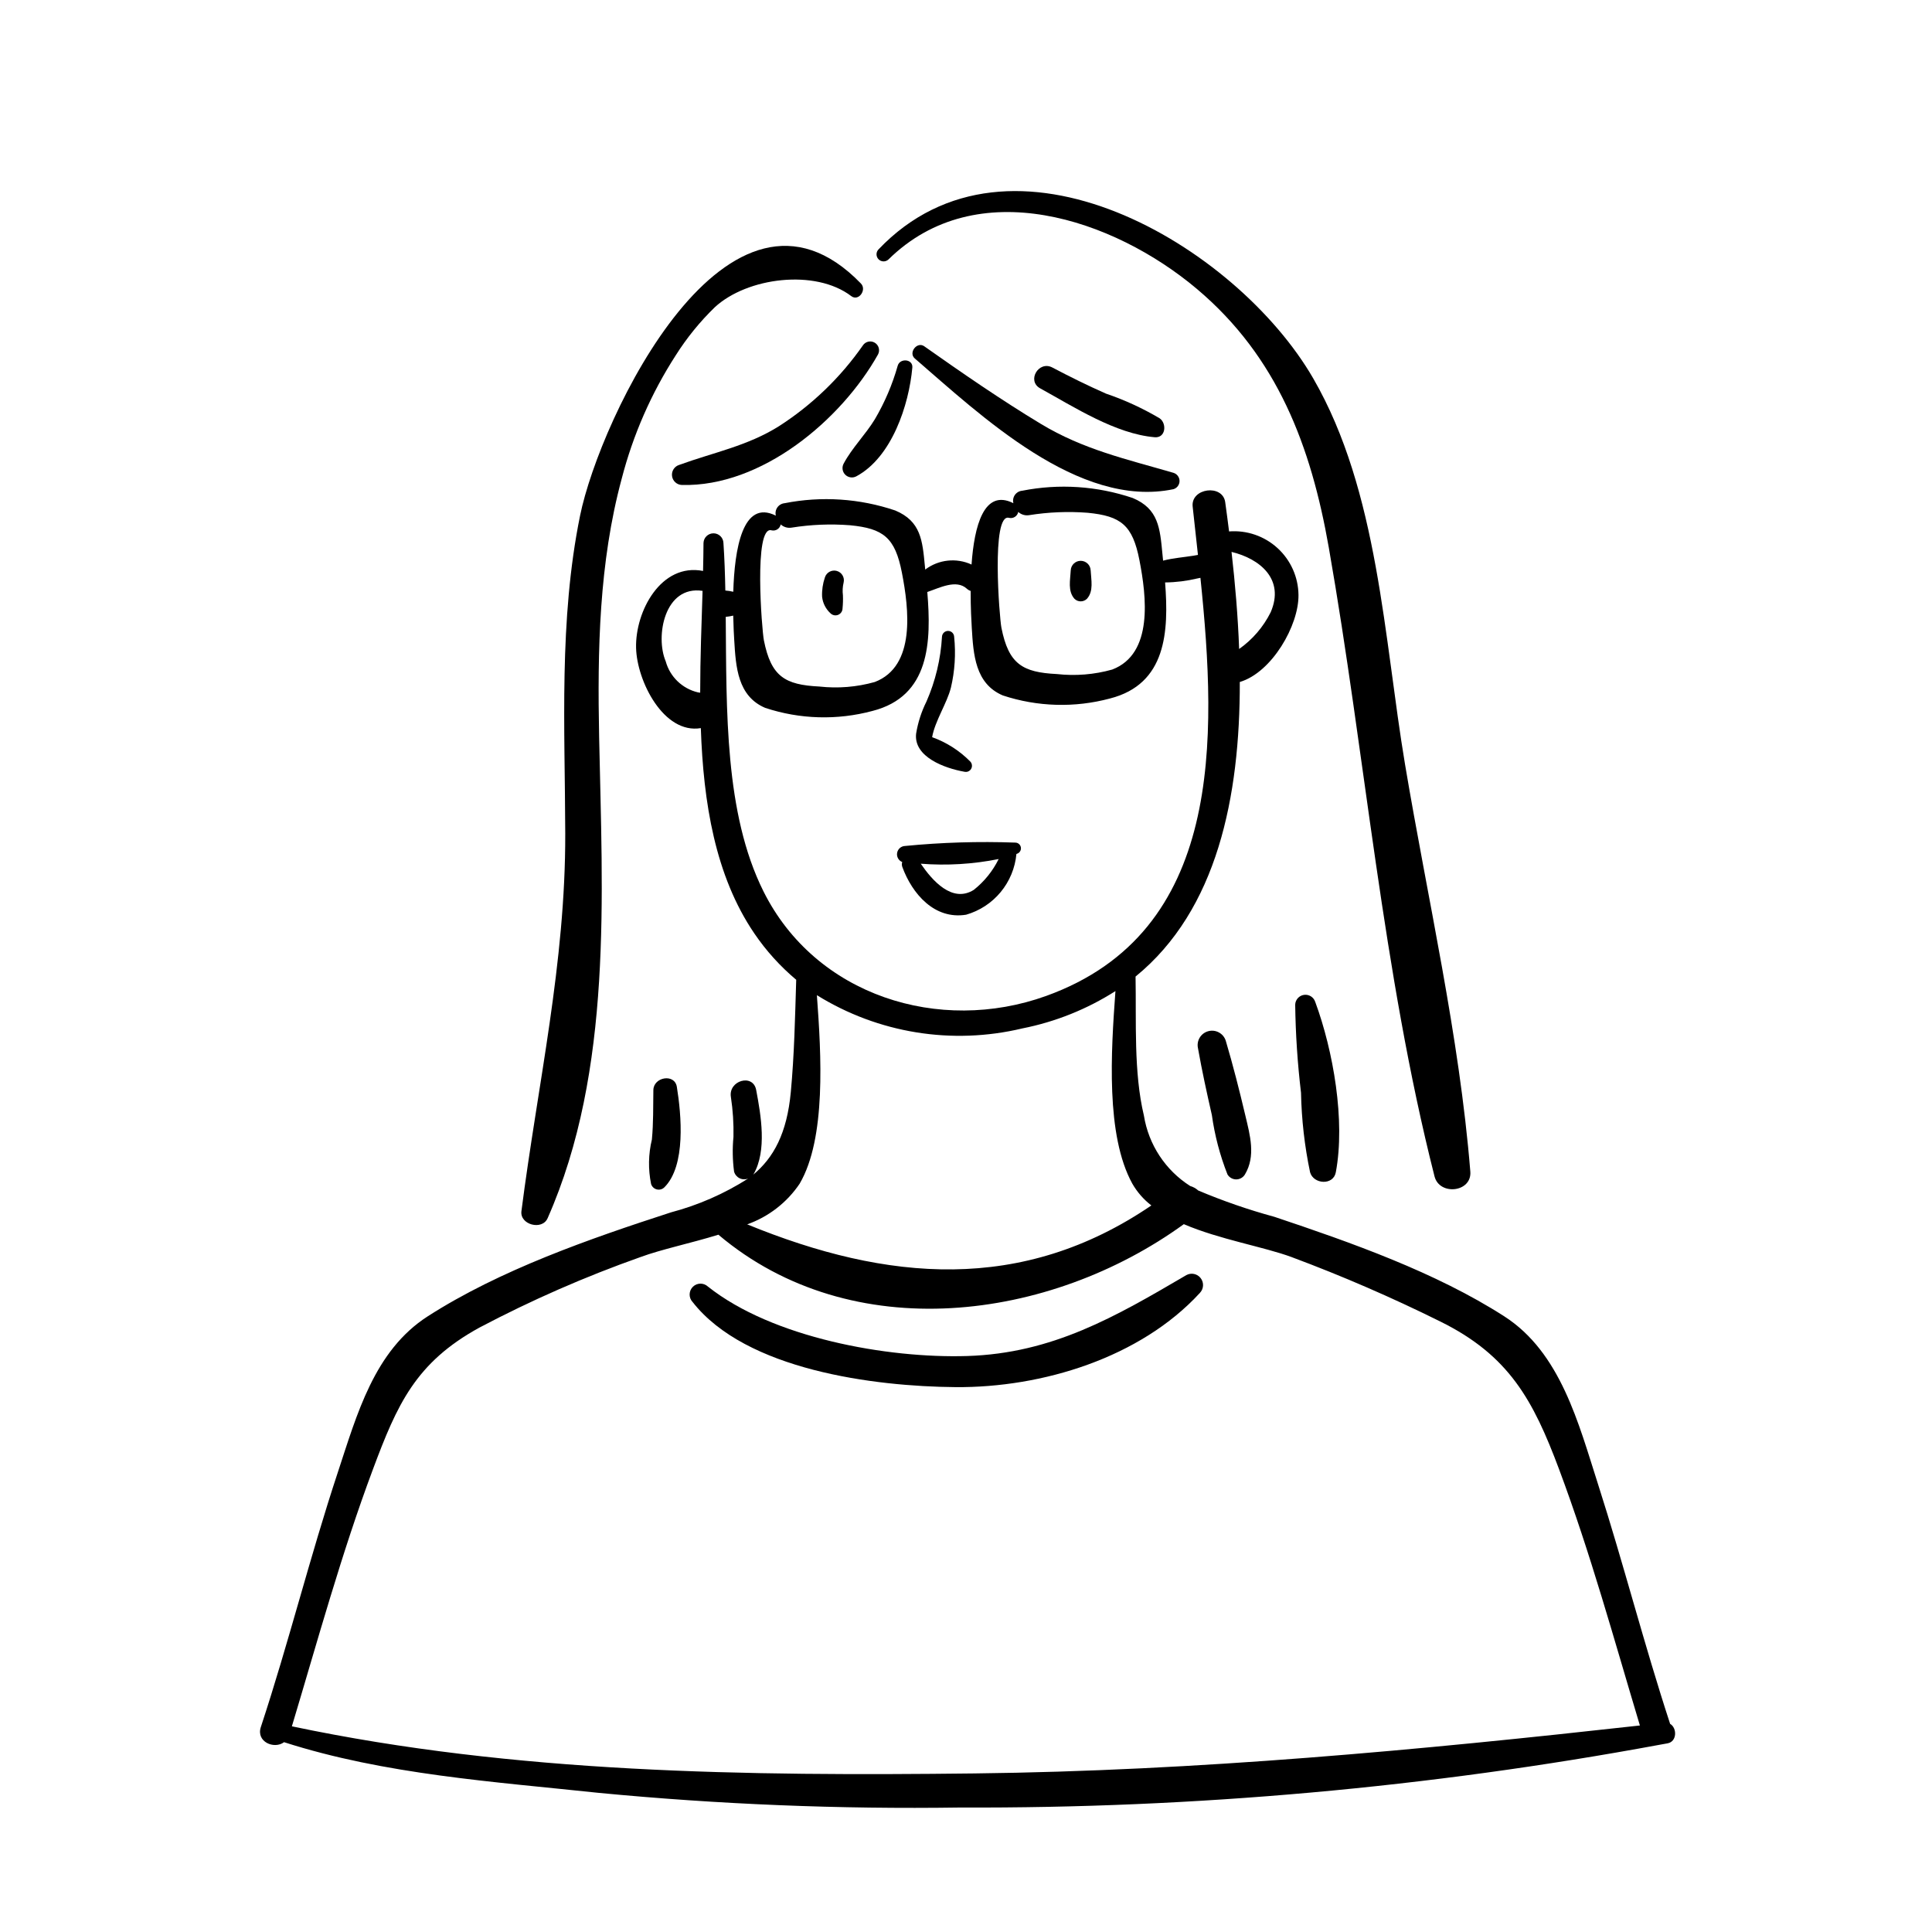 <?xml version="1.0" encoding="UTF-8"?>
<!-- Uploaded to: ICON Repo, www.iconrepo.com, Generator: ICON Repo Mixer Tools -->
<svg fill="#000000" width="800px" height="800px" version="1.1" viewBox="144 144 512 512" xmlns="http://www.w3.org/2000/svg">
 <g>
  <path d="m586.6 600.84c-6.879-20.98-12.336-42.391-19.074-63.414-5.18-16.156-9.941-34.988-24.883-44.586-18.164-11.668-40.637-19.586-60.996-26.395v0.004c-6.848-1.867-13.559-4.191-20.098-6.953-0.613-0.555-1.344-0.965-2.141-1.195-6.562-4.176-11.023-10.965-12.258-18.645-2.746-11.461-1.992-24.902-2.215-36.859 21.672-17.676 27.676-47.703 27.625-78.062 8.512-2.519 15.664-15.027 15.551-23.066-0.051-4.727-2.059-9.219-5.543-12.41-3.488-3.191-8.141-4.793-12.852-4.426-0.328-2.629-0.668-5.227-1.023-7.758-0.676-4.852-9.148-3.758-8.625 1.168 0.438 4.121 0.922 8.41 1.402 12.812-0.398 0.074-0.789 0.148-1.16 0.207-2.586 0.414-5.453 0.629-8.078 1.312-0.059-0.598-0.117-1.203-0.176-1.789-0.656-6.828-1.031-11.949-7.879-14.812-9.422-3.184-19.52-3.852-29.277-1.926-0.777 0.066-1.488 0.473-1.938 1.109-0.449 0.637-0.598 1.441-0.402 2.195-7.816-3.93-10.379 6.113-11.09 16.258-4.027-1.852-8.746-1.34-12.277 1.332-0.027-0.281-0.055-0.57-0.082-0.852-0.656-6.828-1.031-11.949-7.879-14.812h-0.004c-9.426-3.184-19.52-3.848-29.281-1.926-0.777 0.07-1.484 0.477-1.934 1.113-0.453 0.637-0.598 1.438-0.406 2.191-8.824-4.438-10.953 8.953-11.281 20.168-0.688-0.164-1.391-0.273-2.102-0.328-0.086-4.328-0.227-8.555-0.504-12.609-0.051-1.422-1.219-2.551-2.641-2.551-1.426 0-2.594 1.129-2.644 2.551-0.012 2.414-0.059 4.902-0.117 7.422-11.105-2.18-17.996 10.648-17.75 20.41 0.219 8.781 7.316 22.891 17.16 21.238 0.672 19.719 3.793 39.129 14.156 54.379 3.121 4.598 6.863 8.742 11.121 12.316-0.305 9.934-0.508 19.875-1.434 29.777-1.012 10.855-4.519 17.379-10.012 21.922 0.055-0.059 0.105-0.121 0.152-0.184 3.574-6.25 1.957-15.586 0.684-22.316-0.84-4.43-7.394-2.5-6.703 1.848v-0.004c0.535 3.508 0.762 7.051 0.684 10.594-0.297 3.062-0.246 6.152 0.164 9.203 0.211 0.766 0.742 1.402 1.453 1.754 0.715 0.352 1.543 0.379 2.281 0.078-6.312 4.027-13.211 7.051-20.453 8.965-21.523 6.981-45.328 15.258-64.473 27.555-14.195 9.117-18.758 26.031-23.84 41.402-7.375 22.305-13.023 45.145-20.387 67.457-1.285 3.894 3.531 5.957 6.16 3.996 26.742 8.594 55.715 10.48 83.48 13.441 31.789 3.043 63.719 4.34 95.648 3.875 62.18 0.25 124.24-5.312 185.38-16.625 0.188-0.02 0.375-0.055 0.559-0.102 0.539-0.105 1.082-0.188 1.621-0.293 2.504-0.5 2.473-4.106 0.625-5.156zm-105.86-294.58c-1.938 3.887-4.809 7.227-8.355 9.727-0.324-8.742-1.066-17.41-2.016-25.727 7.477 1.793 14.176 7.219 10.371 16zm-69.352-25.031v0.004c0.535 0.133 1.102 0.043 1.566-0.254s0.789-0.77 0.891-1.312c0.77 0.703 1.816 1.02 2.844 0.863 5.141-0.824 10.355-1.039 15.543-0.641 8.848 0.859 11.922 3.273 13.73 12.566 1.855 9.527 3.746 24.793-7.188 28.973v0.004c-4.773 1.344-9.762 1.75-14.691 1.199-9.137-0.453-12.785-2.648-14.695-12.262-0.531-2.668-2.754-30.426 2-29.137zm-62.949 3.305v0.004c0.535 0.137 1.102 0.043 1.566-0.25 0.465-0.297 0.785-0.773 0.891-1.312 0.77 0.699 1.812 1.016 2.844 0.859 5.137-0.824 10.355-1.039 15.543-0.637 8.848 0.859 11.922 3.273 13.73 12.566 1.855 9.527 3.742 24.793-7.188 28.973-4.777 1.344-9.766 1.75-14.695 1.199-9.137-0.453-12.785-2.648-14.695-12.262-0.527-2.668-2.75-30.426 2.004-29.137zm-19.477 42.953c-4.141-0.973-7.422-4.129-8.543-8.234-2.809-6.598-0.316-20.184 9.766-18.668-0.266 8.676-0.629 17.801-0.629 26.988zm17.352 52.707c-10.328-20.711-9.762-47.992-9.988-72.727v0.004c0.668-0.059 1.332-0.168 1.984-0.324 0.062 3 0.199 5.391 0.27 6.527 0.418 7.059 0.891 14.824 8.227 17.93l-0.004-0.004c9.188 3.039 19.062 3.316 28.406 0.809 15.242-3.898 15.625-18.301 14.535-31.523 3.133-1.035 7.668-3.465 10.48-0.867 0.289 0.266 0.633 0.465 1.008 0.586-0.016 4.484 0.207 8.246 0.297 9.766 0.418 7.059 0.895 14.824 8.227 17.93 9.188 3.035 19.062 3.316 28.406 0.805 14.945-3.82 15.605-17.746 14.598-30.75 2.891-0.031 5.773-0.391 8.582-1.066l0.781-0.156c4.414 42.719 6.172 93.879-40.93 110.82-28.211 10.145-61.047-0.016-74.879-27.754zm9.617 77.469c7.027-12.047 5.723-34.062 4.551-49.934h-0.004c16.25 10.086 35.852 13.258 54.453 8.812 8.766-1.734 17.133-5.086 24.672-9.891-1.172 16.098-2.59 38.203 4.465 51.012v0.004c1.285 2.242 3.004 4.211 5.055 5.793-34.227 23.309-70.039 20.199-107.11 5.008 5.68-2.012 10.562-5.801 13.922-10.801zm-134.58 143.83c6.856-22.809 13.145-45.828 21.492-68.145 6.394-17.105 11.27-28.258 28.262-37.551 13.73-7.242 27.969-13.477 42.602-18.652 5.625-2.078 13.281-3.652 20.676-5.934 35.391 29.895 87.867 22.922 123.34-2.793 9.504 4.066 21.164 5.984 28.578 8.723v0.004c13.391 4.992 26.512 10.68 39.316 17.031 18.277 9 24.688 20.844 31.547 39.176 8.32 22.242 14.598 45.184 21.426 67.918-58.766 6.535-117.12 12.023-176.34 12.707-60.363 0.695-121.69-0.008-180.89-12.484z"/>
  <path d="m399.57 348.52c0.699 0.172 1.426-0.141 1.789-0.762 0.363-0.621 0.273-1.406-0.219-1.934-2.844-2.887-6.297-5.098-10.113-6.465 0.727-4.25 3.961-9.043 4.969-13.109h0.004c1.039-4.422 1.332-8.984 0.859-13.504-0.035-0.863-0.746-1.547-1.609-1.547-0.867 0-1.578 0.684-1.613 1.547-0.34 5.918-1.73 11.727-4.109 17.156-1.344 2.691-2.269 5.574-2.75 8.543-0.672 6.168 7.613 9.164 12.793 10.074z"/>
  <path d="m367.28 305.25c0.117-1.152 0.152-2.316 0.105-3.477-0.145-1.133-0.082-2.281 0.184-3.391 0.324-1.348-0.48-2.711-1.82-3.082-1.336-0.367-2.727 0.391-3.141 1.715-0.566 1.648-0.82 3.391-0.742 5.133 0.18 1.695 0.984 3.269 2.254 4.414 0.535 0.508 1.32 0.656 2.008 0.371 0.684-0.281 1.137-0.941 1.152-1.684z"/>
  <path d="m432.05 302.69c1.824-2.035 1.113-4.973 0.992-7.512h-0.004c-0.047-1.426-1.215-2.555-2.641-2.555-1.422 0-2.59 1.129-2.641 2.555-0.121 2.547-0.84 5.469 0.992 7.512 0.914 0.902 2.383 0.902 3.301 0z"/>
  <path d="m372.65 235.57c-5.922 8.48-13.441 15.723-22.133 21.324-8.398 5.305-17.418 6.988-26.535 10.316-1.266 0.395-2.062 1.645-1.883 2.961 0.176 1.312 1.277 2.309 2.602 2.352 21.129 0.547 42.227-17.191 51.984-34.594 0.59-1.109 0.203-2.488-0.883-3.121-1.086-0.637-2.481-0.297-3.152 0.762z"/>
  <path d="m386.43 239c17.348 14.953 43.438 39.895 68.555 34.637 0.953-0.293 1.605-1.172 1.605-2.164 0-0.996-0.652-1.875-1.605-2.168-12.457-3.633-23.848-6.137-35.195-12.996-10.555-6.379-20.789-13.438-30.863-20.547-1.898-1.34-4.266 1.711-2.496 3.238z"/>
  <path d="m289.12 466.85c17.332-39.219 14.496-85.762 13.656-127.55-0.461-22.934-0.039-46.168 5.988-68.461 3-11.594 7.836-22.633 14.328-32.695 2.93-4.629 6.398-8.898 10.332-12.715 8.605-7.945 26.664-10.207 36.16-2.961 1.961 1.496 4.191-1.66 2.57-3.332-34.996-36.148-69.16 35.625-74.43 61.527-5.641 27.711-4 56.125-3.926 84.211 0.094 34.395-7.285 66.34-11.613 100.1-0.461 3.602 5.481 5.164 6.934 1.879z"/>
  <path d="m533.65 454.48c-2.914-36.059-11.305-72.188-17.293-107.86-5.609-33.426-7.035-72.379-24.32-102.31-20.324-35.191-80.238-70.957-115.24-34.199-0.695 0.738-0.676 1.895 0.039 2.613 0.719 0.715 1.871 0.734 2.613 0.039 23.383-23.027 59.672-10.801 81.746 7.812 21.363 18.012 30.246 41.715 34.949 68.527 9.672 55.121 14.25 112.41 28.023 166.66 1.312 5.148 9.93 4.242 9.484-1.289z"/>
  <path d="m487.24 410.25c0.105 7.801 0.621 15.59 1.543 23.336 0.141 7.086 0.945 14.145 2.402 21.082 0.895 3.172 6.152 3.562 6.82 0 2.562-13.668-0.668-32.176-5.449-45.137h-0.004c-0.395-1.266-1.645-2.059-2.961-1.883-1.312 0.18-2.305 1.277-2.352 2.602z"/>
  <path d="m461.48 421.81c1.055 5.945 2.336 11.801 3.676 17.684 0.75 5.398 2.144 10.688 4.141 15.754 0.492 0.809 1.367 1.305 2.312 1.305 0.945 0 1.82-0.496 2.309-1.305 2.93-4.906 1.348-10.406 0.094-15.703-1.57-6.637-3.242-13.227-5.18-19.766v0.004c-0.629-1.941-2.676-3.043-4.644-2.5-1.969 0.543-3.16 2.535-2.707 4.527z"/>
  <path d="m320.04 458.68c5.805-5.75 4.516-19.316 3.332-26.652-0.582-3.609-6.172-2.617-6.223 0.844-0.062 4.375 0.023 8.742-0.391 13.105h0.004c-0.941 3.863-1.012 7.883-0.219 11.781 0.215 0.707 0.777 1.254 1.492 1.441 0.711 0.188 1.473-0.008 2.004-0.52z"/>
  <path d="m381.91 240.89c-1.402 4.977-3.438 9.75-6.059 14.207-2.488 4.086-6.051 7.59-8.273 11.762-0.527 0.969-0.355 2.168 0.422 2.945 0.781 0.777 1.98 0.949 2.945 0.422 9.406-5.062 13.945-18.914 14.832-28.816 0.203-2.269-3.254-2.578-3.867-0.52z"/>
  <path d="m450.01 259.87c2.918 0.246 3.258-3.59 1.352-4.984v-0.004c-4.519-2.68-9.301-4.879-14.273-6.57-4.82-2.133-9.543-4.461-14.203-6.918-3.633-1.914-6.848 3.531-3.227 5.523 8.957 4.926 19.973 12.078 30.352 12.953z"/>
  <path d="m383.1 372.45c-0.141 0.434-0.129 0.898 0.031 1.32 2.598 7.078 8.492 14 16.906 12.637 3.582-1.031 6.773-3.121 9.148-5.992 2.379-2.875 3.832-6.398 4.176-10.109 0.043-0.016 0.09-0.027 0.137-0.043 0.707-0.223 1.148-0.918 1.051-1.652-0.102-0.734-0.715-1.289-1.453-1.312-9.754-0.355-19.52-0.055-29.23 0.891-1.047 0.031-1.93 0.789-2.117 1.82-0.184 1.031 0.379 2.051 1.352 2.441zm25.559-0.801v0.004c-1.566 3.18-3.82 5.977-6.602 8.176-5.723 3.578-10.992-2.481-14.047-6.938h0.004c6.906 0.539 13.855 0.125 20.645-1.238z"/>
  <path d="m458.39 481.92c-18.801 11.023-35.434 20.727-58.059 21.438-21.211 0.664-51.633-4.832-68.711-18.395l-0.004-0.004c-1.137-1.062-2.91-1.035-4.012 0.066-1.098 1.102-1.129 2.875-0.066 4.012 14.121 18.059 48.168 22.391 69.688 22.566 22.941 0.188 48.973-7.766 64.777-24.992v-0.004c1.012-1.074 1.094-2.719 0.191-3.887-0.898-1.168-2.512-1.508-3.805-0.801z"/>
 </g>
</svg>